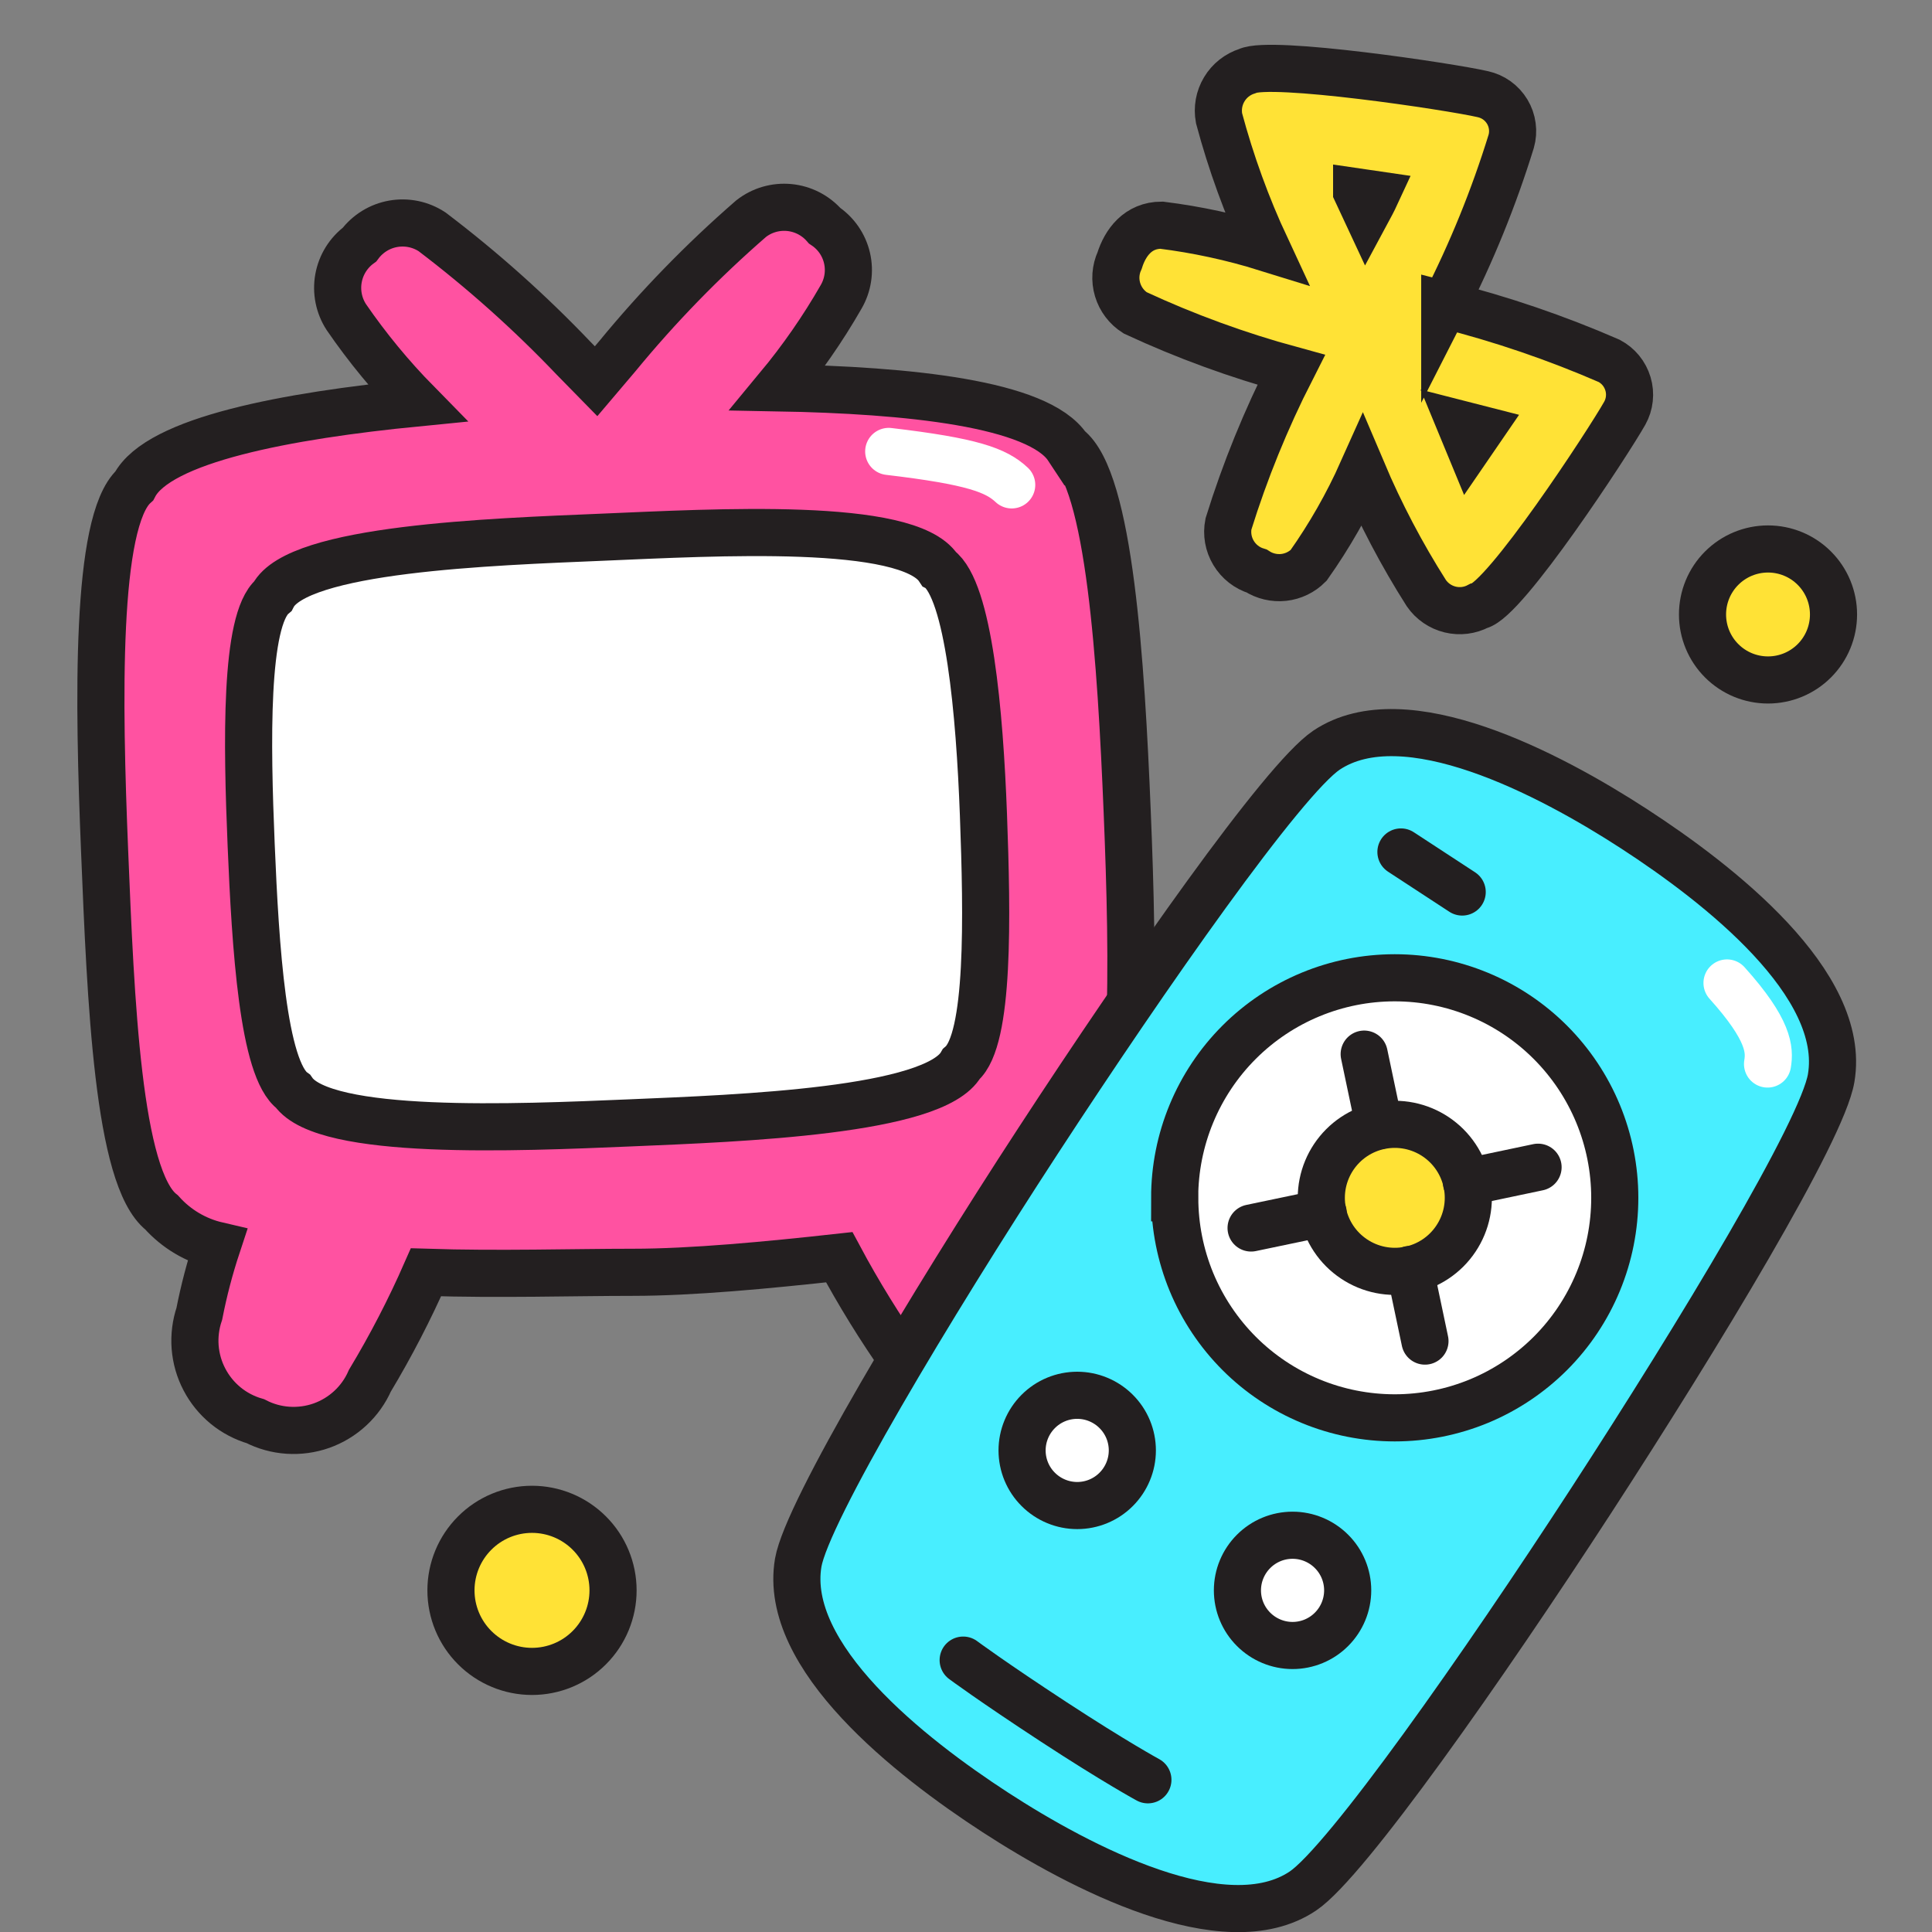 <svg xmlns="http://www.w3.org/2000/svg" fill="none" viewBox="-0.5 0 41 41" id="Smart-Tv--Streamline-Stickies">
  <rect x="-0.5" y="0" width="41" height="41" fill="#808080" stroke="none"/>
  <desc>
    Smart Tv Streamline Icon: https://streamlinehq.com
  </desc>
  <path fill="#ff52a1" stroke="#231f20" stroke-miterlimit="10" d="M22.16 9.5c-0.62 -0.94 -3.39 -1.22 -6.15 -1.27 0.501 -0.604 0.95 -1.249 1.34 -1.93 0.145 -0.249 0.19 -0.544 0.125 -0.824 -0.065 -0.281 -0.235 -0.526 -0.475 -0.686 -0.192 -0.22 -0.46 -0.358 -0.75 -0.386 -0.29 -0.028 -0.58 0.056 -0.81 0.236 -1.027 0.892 -1.977 1.869 -2.84 2.92l-0.45 0.53 -0.48 -0.49c-0.927 -0.972 -1.93 -1.868 -3 -2.68 -0.243 -0.16 -0.537 -0.221 -0.824 -0.171 -0.286 0.05 -0.542 0.208 -0.716 0.441 -0.234 0.172 -0.394 0.428 -0.446 0.714 -0.052 0.286 0.007 0.582 0.166 0.826 0.446 0.649 0.948 1.258 1.5 1.82 -2.75 0.27 -5.49 0.78 -6 1.76 -0.83 0.76 -0.76 4.58 -0.63 7.75S2 25 2.93 25.73c0.312 0.349 0.724 0.594 1.18 0.7 -0.157 0.475 -0.284 0.959 -0.38 1.45 -0.077 0.228 -0.107 0.469 -0.089 0.708 0.019 0.24 0.085 0.473 0.197 0.686 0.111 0.213 0.264 0.401 0.45 0.554 0.186 0.152 0.401 0.265 0.632 0.332 0.215 0.111 0.45 0.176 0.691 0.192 0.241 0.016 0.483 -0.017 0.71 -0.097 0.228 -0.081 0.436 -0.207 0.613 -0.371 0.177 -0.164 0.319 -0.363 0.416 -0.584 0.445 -0.741 0.843 -1.509 1.19 -2.3 1.54 0.05 3.14 0 4.39 0 1.25 0 2.84 -0.15 4.38 -0.32 0.411 0.767 0.869 1.508 1.37 2.22 0.116 0.211 0.274 0.397 0.464 0.545 0.19 0.148 0.408 0.256 0.641 0.317 0.233 0.061 0.476 0.073 0.714 0.037 0.238 -0.036 0.466 -0.121 0.671 -0.249 0.225 -0.086 0.43 -0.216 0.603 -0.383 0.173 -0.167 0.31 -0.367 0.404 -0.589 0.093 -0.222 0.141 -0.46 0.14 -0.7 -0.001 -0.24 -0.051 -0.478 -0.146 -0.699 -0.132 -0.482 -0.299 -0.953 -0.5 -1.41 0.449 -0.141 0.841 -0.421 1.12 -0.8 0.83 -0.75 0.76 -4.58 0.63 -7.74s-0.37 -7.05 -1.26 -7.73Z" stroke-width="1"></path>
  <path fill="#ffffff" stroke="#231f20" stroke-miterlimit="10" d="M19.42 12.06c-0.66 -1 -4.75 -0.76 -7.13 -0.66 -2.38 0.1 -6.48 0.24 -7 1.25 -0.6 0.51 -0.55 3.12 -0.46 5.28 0.09 2.16 0.25 4.77 0.89 5.23 0.66 0.95 4.75 0.77 7.13 0.67 2.38 -0.1 6.48 -0.25 7.05 -1.25 0.6 -0.52 0.55 -3.13 0.47 -5.29 -0.08 -2.16 -0.31 -4.76 -0.95 -5.23Z" stroke-width="1"></path>
  <path stroke="#ffffff" stroke-linecap="round" stroke-miterlimit="10" d="M18.36 9.58c1.78 0.21 2.28 0.4 2.61 0.71" stroke-width="1"></path>
  <path fill="#48eeff" stroke="#231f20" stroke-miterlimit="10" d="M38.36 22.88c0.34 -2 -2.38 -4.12 -4.18 -5.29 -1.8 -1.17 -4.87 -2.78 -6.53 -1.67 -0.92 0.62 -3.81 4.75 -6.12 8.29 -2.31 3.54 -4.9 7.87 -5.09 8.95 -0.34 2 2.38 4.13 4.18 5.3 1.8 1.17 4.88 2.78 6.53 1.67 0.92 -0.62 3.82 -4.75 6.12 -8.29 2.3 -3.54 4.9 -7.84 5.09 -8.96Z" stroke-width="1"></path>
  <path fill="#ffffff" stroke="#231f20" stroke-miterlimit="10" d="M24.43 25.42c0 0.613 0.121 1.22 0.355 1.787 0.235 0.567 0.579 1.081 1.012 1.515 0.434 0.434 0.949 0.778 1.515 1.012 0.567 0.235 1.174 0.355 1.787 0.355s1.22 -0.121 1.787 -0.355c0.567 -0.235 1.081 -0.579 1.515 -1.012 0.434 -0.434 0.778 -0.949 1.012 -1.515 0.235 -0.567 0.355 -1.174 0.355 -1.787 0 -1.239 -0.492 -2.426 -1.368 -3.302 -0.876 -0.876 -2.064 -1.368 -3.302 -1.368s-2.426 0.492 -3.302 1.368c-0.876 0.876 -1.368 2.064 -1.368 3.302Z" stroke-width="1"></path>
  <path stroke="#231f20" stroke-linecap="round" stroke-miterlimit="10" d="M19.94 35.23s0.62 0.46 1.92 1.31c1.3 0.85 2 1.23 2 1.23" stroke-width="1"></path>
  <path stroke="#231f20" stroke-linecap="round" stroke-miterlimit="10" d="m29.23 18.08 1.3 0.85" stroke-width="1"></path>
  <path fill="#ffffff" stroke="#231f20" stroke-linecap="round" stroke-miterlimit="10" d="M21.19 30.78c0 0.31 0.123 0.608 0.343 0.827 0.219 0.219 0.517 0.343 0.827 0.343s0.608 -0.123 0.827 -0.343c0.219 -0.219 0.343 -0.517 0.343 -0.827s-0.123 -0.608 -0.343 -0.827c-0.219 -0.219 -0.517 -0.343 -0.827 -0.343s-0.608 0.123 -0.827 0.343c-0.219 0.219 -0.343 0.517 -0.343 0.827Z" stroke-width="1"></path>
  <path fill="#ffffff" stroke="#231f20" stroke-linecap="round" stroke-miterlimit="10" d="M25.76 33.75c0 0.31 0.123 0.608 0.343 0.827 0.219 0.219 0.517 0.343 0.827 0.343s0.608 -0.123 0.827 -0.343c0.219 -0.219 0.343 -0.517 0.343 -0.827s-0.123 -0.608 -0.343 -0.827c-0.219 -0.219 -0.517 -0.343 -0.827 -0.343s-0.608 0.123 -0.827 0.343c-0.219 0.219 -0.343 0.517 -0.343 0.827Z" stroke-width="1"></path>
  <path fill="#ffe236" stroke="#231f20" stroke-linecap="round" stroke-miterlimit="10" d="M27.54 25.42c0 0.414 0.164 0.81 0.457 1.103 0.293 0.292 0.689 0.457 1.103 0.457 0.414 0 0.81 -0.164 1.103 -0.457 0.292 -0.293 0.457 -0.689 0.457 -1.103 0 -0.414 -0.164 -0.81 -0.457 -1.103 -0.293 -0.292 -0.689 -0.457 -1.103 -0.457 -0.414 0 -0.81 0.164 -1.103 0.457 -0.292 0.293 -0.457 0.689 -0.457 1.103Z" stroke-width="1"></path>
  <path stroke="#231f20" stroke-linecap="round" stroke-miterlimit="10" d="m28.77 23.89 -0.32 -1.52" stroke-width="1"></path>
  <path stroke="#231f20" stroke-linecap="round" stroke-miterlimit="10" d="m29.74 28.46 -0.32 -1.52" stroke-width="1"></path>
  <path stroke="#231f20" stroke-linecap="round" stroke-miterlimit="10" d="m30.62 25.09 1.52 -0.32" stroke-width="1"></path>
  <path stroke="#231f20" stroke-linecap="round" stroke-miterlimit="10" d="m26.05 26.06 1.53 -0.32" stroke-width="1"></path>
  <path stroke="#ffffff" stroke-linecap="round" stroke-miterlimit="10" d="M36.15 20.86c0.9 1 0.91 1.42 0.86 1.72" stroke-width="1"></path>
  <path fill="#ffe236" stroke="#231f20" stroke-miterlimit="10" d="M30.16 6.47c0.569 -1.114 1.041 -2.275 1.41 -3.47 0.03 -0.105 0.038 -0.215 0.023 -0.324 -0.014 -0.108 -0.051 -0.213 -0.107 -0.306s-0.131 -0.175 -0.22 -0.239c-0.089 -0.064 -0.19 -0.108 -0.296 -0.132 -0.69 -0.16 -4.51 -0.73 -5 -0.49 -0.205 0.065 -0.379 0.202 -0.489 0.386 -0.111 0.184 -0.15 0.402 -0.111 0.614 0.253 0.944 0.587 1.864 1 2.75 -0.724 -0.225 -1.467 -0.386 -2.22 -0.48 -0.5 0 -0.77 0.37 -0.89 0.75 -0.089 0.194 -0.104 0.413 -0.043 0.617 0.061 0.204 0.193 0.379 0.373 0.493 1.067 0.496 2.175 0.9 3.31 1.21 -0.535 1.051 -0.98 2.144 -1.33 3.27 -0.042 0.211 -0.003 0.431 0.108 0.615 0.111 0.185 0.286 0.322 0.492 0.385 0.169 0.109 0.371 0.156 0.571 0.135 0.2 -0.022 0.387 -0.112 0.529 -0.255 0.444 -0.628 0.826 -1.298 1.14 -2 0.381 0.899 0.836 1.766 1.36 2.59 0.12 0.173 0.299 0.296 0.504 0.346 0.205 0.05 0.42 0.023 0.606 -0.076 0.55 -0.11 2.75 -3.47 3.1 -4.09 0.052 -0.094 0.086 -0.198 0.097 -0.305 0.012 -0.107 0.002 -0.216 -0.029 -0.319 -0.031 -0.103 -0.082 -0.2 -0.15 -0.283 -0.068 -0.083 -0.153 -0.152 -0.248 -0.203 -1.129 -0.491 -2.296 -0.889 -3.49 -1.19Zm-1.87 -2.4 0.41 0.06c-0.06 0.13 -0.13 0.26 -0.2 0.39l-0.21 -0.45Zm2.2 4.93 0.43 0.11 -0.24 0.35 -0.19 -0.46Z" stroke-width="1"></path>
  <path fill="#ffe236" stroke="#231f20" stroke-miterlimit="10" d="M35.63 13.04c0 0.369 0.146 0.722 0.407 0.983 0.261 0.261 0.614 0.407 0.983 0.407s0.722 -0.146 0.983 -0.407c0.261 -0.261 0.407 -0.614 0.407 -0.983 0 -0.369 -0.146 -0.722 -0.407 -0.983 -0.261 -0.261 -0.614 -0.407 -0.983 -0.407s-0.722 0.146 -0.983 0.407c-0.261 0.261 -0.407 0.614 -0.407 0.983Z" stroke-width="1"></path>
  <path fill="#ffe236" stroke="#231f20" stroke-miterlimit="10" d="M9.07 33.75c0 0.456 0.181 0.894 0.504 1.216 0.323 0.323 0.76 0.504 1.216 0.504 0.456 0 0.894 -0.181 1.216 -0.504 0.323 -0.323 0.504 -0.76 0.504 -1.216 0 -0.456 -0.181 -0.894 -0.504 -1.216 -0.323 -0.323 -0.76 -0.504 -1.216 -0.504 -0.456 0 -0.894 0.181 -1.216 0.504 -0.323 0.323 -0.504 0.76 -0.504 1.216Z" stroke-width="1"></path>
</svg>